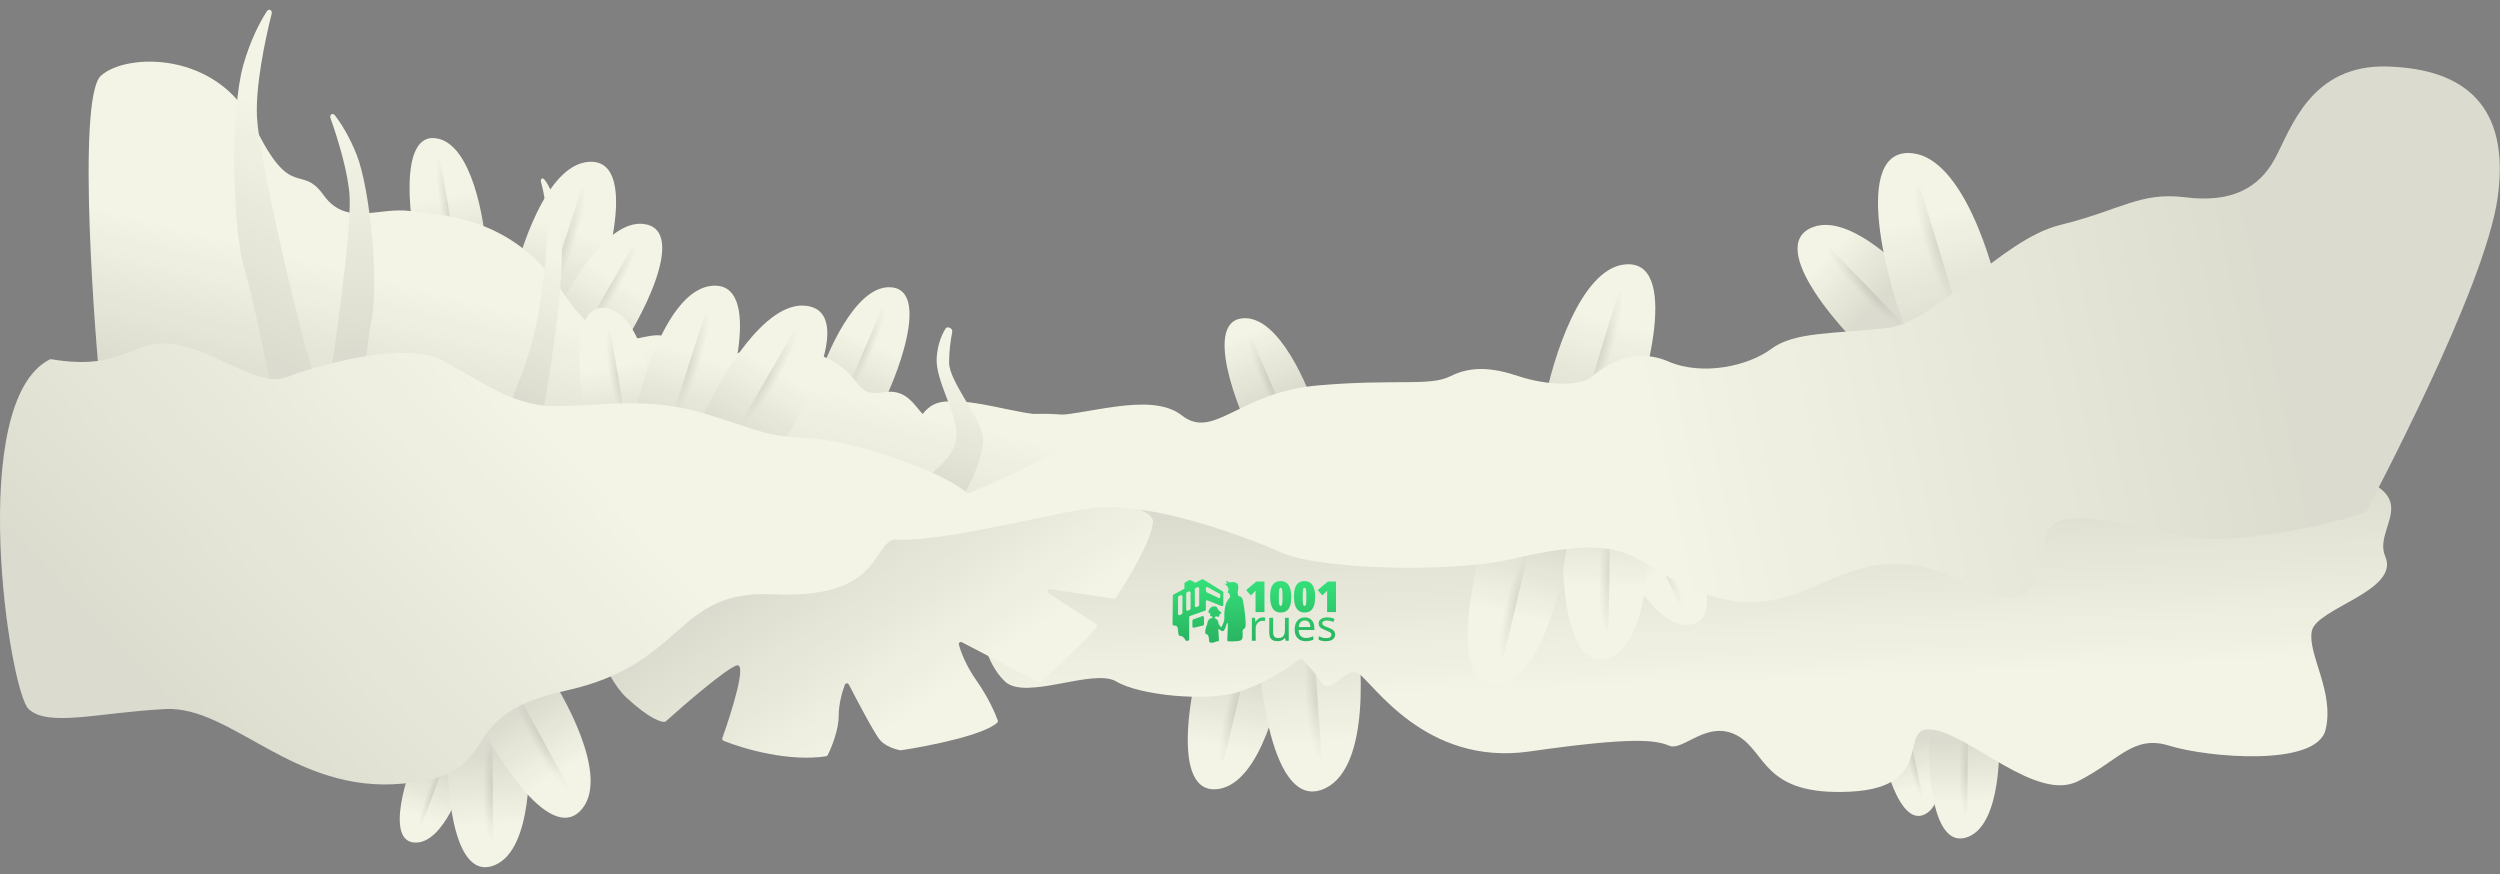 <svg width="2179" height="762" viewBox="0 0 2179 762" fill="none" xmlns="http://www.w3.org/2000/svg">
<rect x="0" y="0" width="2179" height="762" fill="#808080" stroke="none"/>
<path d="M1062.83 687.527C1098.47 681.338 1116.53 607.037 1121.25 569.763C1121.32 569.172 1121.13 568.61 1120.72 568.18C1102.37 549.027 1064.05 519.96 1052.56 552.099C1038.02 592.745 1017.91 695.327 1062.83 687.527Z" fill="#F4F4E6"/>
<path d="M1062.83 687.527C1098.47 681.338 1116.53 607.037 1121.25 569.763C1121.32 569.172 1121.13 568.61 1120.72 568.18C1102.37 549.027 1064.05 519.96 1052.56 552.099C1038.02 592.745 1017.91 695.327 1062.83 687.527Z" fill="url(#paint0_linear_16_17645)" fill-opacity="0.1"/>
<path d="M1068.11 657.477L1085.87 582.6C1090.08 564.867 1077.16 559.027 1072.02 580.702L1054.57 654.264C1047.58 683.689 1061.87 683.75 1068.11 657.477Z" fill="url(#paint1_radial_16_17645)" fill-opacity="0.1"/>
<path d="M363.376 734.379C386.456 733.105 403.474 687.501 409.347 663.993C409.492 663.414 409.369 662.826 409.008 662.352C398.651 648.758 376.625 627.768 366.958 647.27C354.652 672.097 334.156 735.993 363.376 734.379Z" fill="#F4F4E6"/>
<path d="M363.376 734.379C386.456 733.105 403.474 687.501 409.347 663.993C409.492 663.414 409.369 662.826 409.008 662.352C398.651 648.758 376.625 627.768 366.958 647.27C354.652 672.097 334.156 735.993 363.376 734.379Z" fill="url(#paint2_linear_16_17645)" fill-opacity="0.1"/>
<path d="M368.99 715.617L385.916 669.208C389.924 658.217 382.125 653.527 377.226 666.961L360.597 712.555C353.946 730.793 363.051 731.901 368.99 715.617Z" fill="url(#paint3_radial_16_17645)" fill-opacity="0.1"/>
<path d="M1679.88 708.445C1698.8 695.167 1689.14 647.457 1681.71 624.396C1681.52 623.829 1681.11 623.394 1680.55 623.183C1664.58 617.115 1634.78 610.936 1636.88 632.6C1639.56 660.18 1655.92 725.257 1679.88 708.445Z" fill="#F4F4E6"/>
<path d="M1679.88 708.445C1698.8 695.167 1689.14 647.457 1681.71 624.396C1681.52 623.829 1681.11 623.394 1680.55 623.183C1664.58 617.115 1634.78 610.936 1636.88 632.6C1639.56 660.18 1655.92 725.257 1679.88 708.445Z" fill="url(#paint4_linear_16_17645)" fill-opacity="0.1"/>
<path d="M1674.73 689.55L1664.57 641.206C1662.17 629.757 1653.07 629.897 1656.01 643.891L1665.98 691.386C1669.97 710.384 1678.29 706.512 1674.73 689.55Z" fill="url(#paint5_radial_16_17645)" fill-opacity="0.1"/>
<path d="M1715.89 729.206C1743.43 717.72 1744.43 654.745 1741.44 623.79C1741.38 623.197 1741.07 622.688 1740.57 622.36C1722.24 610.293 1686.22 594.03 1682.85 621.96C1678.57 657.37 1681.13 743.706 1715.89 729.206Z" fill="#F4F4E6"/>
<path d="M1715.89 729.206C1743.43 717.72 1744.43 654.745 1741.44 623.79C1741.38 623.197 1741.07 622.688 1740.57 622.36C1722.24 610.293 1686.22 594.03 1682.85 621.96C1678.57 657.37 1681.13 743.706 1715.89 729.206Z" fill="url(#paint6_linear_16_17645)" fill-opacity="0.1"/>
<path d="M1714.65 704.027L1715.27 640.444C1715.42 625.385 1703.94 623.042 1703.76 641.448L1703.15 703.914C1702.91 728.901 1714.43 726.337 1714.65 704.027Z" fill="url(#paint7_radial_16_17645)" fill-opacity="0.1"/>
<path d="M431.69 753.827C463.502 739.968 463.473 666.641 459.412 630.805C459.345 630.213 459.029 629.711 458.527 629.391C437.055 615.704 394.773 597.341 391.359 629.899C387.039 671.094 391.584 771.301 431.69 753.827Z" fill="#F4F4E6"/>
<path d="M431.69 753.827C463.502 739.968 463.473 666.641 459.412 630.805C459.345 630.213 459.029 629.711 458.527 629.391C437.055 615.704 394.773 597.341 391.359 629.899C387.039 671.094 391.584 771.301 431.69 753.827Z" fill="url(#paint8_linear_16_17645)" fill-opacity="0.1"/>
<path d="M429.787 724.613L429.344 650.77C429.238 633.281 415.868 630.77 415.997 652.146L416.433 724.692C416.607 753.711 429.943 750.523 429.787 724.613Z" fill="url(#paint9_radial_16_17645)" fill-opacity="0.1"/>
<path d="M507.792 704.42C530.105 675.947 493.73 608.689 472.262 577.856C471.922 577.366 471.406 577.075 470.812 577.032C444.354 575.11 396.435 579.2 409.436 610.76C425.877 650.673 479.671 740.304 507.792 704.42Z" fill="#F4F4E6"/>
<path d="M507.792 704.42C530.105 675.947 493.73 608.689 472.262 577.856C471.922 577.366 471.406 577.075 470.812 577.032C444.354 575.11 396.435 579.2 409.436 610.76C425.877 650.673 479.671 740.304 507.792 704.42Z" fill="url(#paint10_linear_16_17645)" fill-opacity="0.1"/>
<path d="M491.579 678.575L454.601 611.086C445.844 595.102 432.341 599.421 443.045 618.958L479.372 685.261C493.904 711.783 504.553 702.256 491.579 678.575Z" fill="url(#paint11_radial_16_17645)" fill-opacity="0.1"/>
<path d="M1155.93 686.637C1193.95 667.102 1188.1 576.834 1180.29 533.24C1180.19 532.653 1179.84 532.175 1179.32 531.886C1151.95 516.751 1098.37 497.337 1096.72 537.663C1094.64 588.572 1108.06 711.225 1155.93 686.637Z" fill="#F4F4E6"/>
<path d="M1155.93 686.637C1193.95 667.102 1188.1 576.834 1180.29 533.24C1180.19 532.653 1179.84 532.175 1179.32 531.886C1151.95 516.751 1098.37 497.337 1096.72 537.663C1094.64 588.572 1108.06 711.225 1155.93 686.637Z" fill="url(#paint12_linear_16_17645)" fill-opacity="0.1"/>
<path d="M1151.31 650.923L1144.98 560.311C1143.48 538.851 1126.87 536.815 1128.7 563.045L1134.92 652.066C1137.4 687.675 1153.52 682.717 1151.31 650.923Z" fill="url(#paint13_radial_16_17645)" fill-opacity="0.1"/>
<path d="M875.98 594C858.176 577.185 857.004 551.564 846.335 531.654C846.109 531.231 846.035 530.742 846.135 530.273L862.724 452.206C862.881 451.466 863.442 450.879 864.172 450.687L1079.68 394.079C1079.88 394.027 1080.08 394.005 1080.28 394.016C1181.39 399.355 1384.99 410 1392.98 410C1402.98 410 1858.98 383 1995.98 403C2132.98 423 2065.98 455 2078.98 485C2091.98 515 2018.98 530 2014.98 550C2010.98 570 2034.98 603 2026.98 636C2018.98 669 1922.98 660 1890.98 650C1858.98 640 1846.98 663 1810.98 681C1774.98 699 1717.98 641 1684.98 636C1651.98 631 1689.98 686 1612.98 690C1535.98 694 1539.98 655 1513.98 641C1487.98 627 1466.98 655 1454.98 650C1442.98 645 1423.98 642 1332.98 655C1241.98 668 1195.98 594 1183.98 587C1171.98 580 1159.98 608 1150.98 594C1144.67 584.178 1138.4 577.74 1135.16 574.956C1134.48 574.371 1133.5 574.374 1132.78 574.911C1123.33 581.96 1101.41 596.111 1079.98 603C1051.98 612 992.98 606 972.98 594C952.98 582 893.98 611 875.98 594Z" fill="#F4F4E6"/>
<path d="M875.98 594C858.176 577.185 857.004 551.564 846.335 531.654C846.109 531.231 846.035 530.742 846.135 530.273L862.724 452.206C862.881 451.466 863.442 450.879 864.172 450.687L1079.68 394.079C1079.88 394.027 1080.08 394.005 1080.28 394.016C1181.39 399.355 1384.99 410 1392.98 410C1402.98 410 1858.98 383 1995.98 403C2132.98 423 2065.98 455 2078.98 485C2091.98 515 2018.98 530 2014.98 550C2010.98 570 2034.98 603 2026.98 636C2018.98 669 1922.98 660 1890.98 650C1858.98 640 1846.98 663 1810.98 681C1774.98 699 1717.98 641 1684.98 636C1651.98 631 1689.98 686 1612.98 690C1535.98 694 1539.98 655 1513.98 641C1487.98 627 1466.98 655 1454.98 650C1442.98 645 1423.98 642 1332.98 655C1241.98 668 1195.98 594 1183.98 587C1171.98 580 1159.98 608 1150.98 594C1144.67 584.178 1138.4 577.74 1135.16 574.956C1134.48 574.371 1133.5 574.374 1132.78 574.911C1123.33 581.96 1101.41 596.111 1079.98 603C1051.98 612 992.98 606 972.98 594C952.98 582 893.98 611 875.98 594Z" fill="url(#paint14_linear_16_17645)" fill-opacity="0.1"/>
<path d="M545.98 608C525.678 589.259 507.534 533.423 500.479 505.965C500.2 504.879 500.88 503.796 501.974 503.547L869.661 420.073C869.872 420.025 870.082 420.01 870.298 420.033C916.067 424.729 1006.58 438.239 1004.98 455C1003.42 471.43 983.231 505.141 972.678 520.96C972.249 521.603 971.493 521.926 970.729 521.81L915.169 513.392C913.04 513.07 911.975 515.879 913.783 517.049L955.2 543.848C956.166 544.473 956.417 545.77 955.7 546.67C945.868 559.019 919.304 583.399 907 594.115C906.382 594.654 905.503 594.751 904.776 594.372L838.396 559.78C836.96 559.031 835.353 560.2 835.759 561.769C837.469 568.383 841.905 580.035 850.98 593C861.514 608.048 867.566 621.916 869.635 627.95C869.859 628.602 869.725 629.315 869.229 629.794C858.024 640.63 809.156 650.337 785.285 653.954C785.077 653.985 784.877 653.983 784.67 653.946C780.522 653.195 771.66 650.46 766.98 645C762.54 639.82 748.06 612.562 739.845 596.631C739.082 595.152 736.999 595.218 736.41 596.775C734.012 603.108 730.98 613.684 730.98 624C730.98 636.245 724.879 651.297 721.432 658.124C721.15 658.682 720.622 659.061 720.004 659.157C687.705 664.181 648.254 652.752 630.736 645.72C629.747 645.324 629.263 644.223 629.622 643.219C638.018 619.752 651.338 576.881 641.98 580C632.433 583.183 597.035 613.665 580.254 628.754C580.068 628.921 579.865 629.051 579.62 629.101C576.45 629.748 565.944 626.428 545.98 608Z" fill="#F4F4E6"/>
<path d="M545.98 608C525.678 589.259 507.534 533.423 500.479 505.965C500.2 504.879 500.88 503.796 501.974 503.547L869.661 420.073C869.872 420.025 870.082 420.01 870.298 420.033C916.067 424.729 1006.58 438.239 1004.98 455C1003.42 471.43 983.231 505.141 972.678 520.96C972.249 521.603 971.493 521.926 970.729 521.81L915.169 513.392C913.04 513.07 911.975 515.879 913.783 517.049L955.2 543.848C956.166 544.473 956.417 545.77 955.7 546.67C945.868 559.019 919.304 583.399 907 594.115C906.382 594.654 905.503 594.751 904.776 594.372L838.396 559.78C836.96 559.031 835.353 560.2 835.759 561.769C837.469 568.383 841.905 580.035 850.98 593C861.514 608.048 867.566 621.916 869.635 627.95C869.859 628.602 869.725 629.315 869.229 629.794C858.024 640.63 809.156 650.337 785.285 653.954C785.077 653.985 784.877 653.983 784.67 653.946C780.522 653.195 771.66 650.46 766.98 645C762.54 639.82 748.06 612.562 739.845 596.631C739.082 595.152 736.999 595.218 736.41 596.775C734.012 603.108 730.98 613.684 730.98 624C730.98 636.245 724.879 651.297 721.432 658.124C721.15 658.682 720.622 659.061 720.004 659.157C687.705 664.181 648.254 652.752 630.736 645.72C629.747 645.324 629.263 644.223 629.622 643.219C638.018 619.752 651.338 576.881 641.98 580C632.433 583.183 597.035 613.665 580.254 628.754C580.068 628.921 579.865 629.051 579.62 629.101C576.45 629.748 565.944 626.428 545.98 608Z" fill="url(#paint15_linear_16_17645)" fill-opacity="0.1"/>
<path d="M1415.9 230.514C1377.48 234.764 1353.32 312.867 1345.84 352.273C1345.73 352.859 1345.89 353.43 1346.27 353.885C1364.56 375.513 1403.54 409.103 1417.92 375.572C1436.09 333.198 1464.3 225.161 1415.9 230.514Z" fill="#F4F4E6"/>
<path d="M1415.9 230.514C1377.48 234.764 1353.32 312.867 1345.84 352.273C1345.73 352.859 1345.89 353.43 1346.27 353.885C1364.56 375.513 1403.54 409.103 1417.92 375.572C1436.09 333.198 1464.3 225.161 1415.9 230.514Z" fill="url(#paint16_linear_16_17645)" fill-opacity="0.1"/>
<path d="M1408.29 262.202L1384.42 340.858C1378.76 359.486 1392.15 366.564 1399.06 343.795L1422.52 266.521C1431.9 235.611 1416.67 234.603 1408.29 262.202Z" fill="url(#paint17_radial_16_17645)" fill-opacity="0.1"/>
<path d="M1085.25 277.328C1115.06 277.396 1140.06 335.115 1149.13 364.822C1149.31 365.392 1149.22 365.981 1148.88 366.474C1136.58 384.619 1109.56 413.395 1095.77 388.916C1078.29 357.88 1047.63 277.242 1085.25 277.328Z" fill="#F4F4E6"/>
<path d="M1085.25 277.328C1115.06 277.396 1140.06 335.115 1149.13 364.822C1149.31 365.392 1149.22 365.981 1148.88 366.474C1136.58 384.619 1109.56 413.395 1095.77 388.916C1078.29 357.88 1047.63 277.242 1085.25 277.328Z" fill="url(#paint18_linear_16_17645)" fill-opacity="0.1"/>
<path d="M1093.73 301.035L1118.62 359.465C1124.51 373.303 1114.82 379.853 1107.61 362.939L1083.17 305.536C1073.39 282.574 1085 280.533 1093.73 301.035Z" fill="url(#paint19_radial_16_17645)" fill-opacity="0.1"/>
<path d="M1580.21 197.938C1614.11 185.12 1667.54 240.021 1690.6 269.77C1690.96 270.241 1691.09 270.82 1690.95 271.401C1684.87 297.273 1666.63 341.87 1640.34 319.999C1607.1 292.339 1537.48 214.092 1580.21 197.938Z" fill="#F4F4E6"/>
<path d="M1580.21 197.938C1614.11 185.12 1667.54 240.021 1690.6 269.77C1690.96 270.241 1691.09 270.82 1690.95 271.401C1684.87 297.273 1666.63 341.87 1640.34 319.999C1607.1 292.339 1537.48 214.092 1580.21 197.938Z" fill="url(#paint20_linear_16_17645)" fill-opacity="0.1"/>
<path d="M1600.07 221.172L1653.54 276.716C1666.2 289.871 1658.03 301.49 1642.55 285.411L1590.02 230.843C1569.01 209.015 1581.31 201.682 1600.07 221.172Z" fill="url(#paint21_radial_16_17645)" fill-opacity="0.1"/>
<path d="M1666.92 133.575C1709.93 138.333 1736.96 225.831 1745.3 269.873C1745.41 270.458 1745.26 271.028 1744.87 271.483C1724.45 295.672 1680.77 333.374 1664.66 295.825C1644.33 248.429 1612.78 127.587 1666.92 133.575Z" fill="#F4F4E6"/>
<path d="M1666.92 133.575C1709.93 138.333 1736.96 225.831 1745.3 269.873C1745.41 270.458 1745.26 271.028 1744.87 271.483C1724.45 295.672 1680.77 333.374 1664.66 295.825C1644.33 248.429 1612.78 127.587 1666.92 133.575Z" fill="url(#paint22_linear_16_17645)" fill-opacity="0.1"/>
<path d="M1675.43 169.019L1702.13 256.997C1708.46 277.833 1693.48 285.75 1685.75 260.283L1659.52 173.85C1649.02 139.277 1666.06 138.15 1675.43 169.019Z" fill="url(#paint23_radial_16_17645)" fill-opacity="0.1"/>
<path d="M1471.27 544.513C1441.51 546.167 1413.22 489.988 1402.44 460.855C1402.24 460.296 1402.29 459.703 1402.6 459.191C1413.83 440.366 1439.14 410.077 1454.32 433.719C1473.57 463.693 1508.83 542.425 1471.27 544.513Z" fill="#F4F4E6"/>
<path d="M1471.27 544.513C1441.51 546.167 1413.22 489.988 1402.44 460.855C1402.24 460.296 1402.29 459.703 1402.6 459.191C1413.83 440.366 1439.14 410.077 1454.32 433.719C1473.57 463.693 1508.83 542.425 1471.27 544.513Z" fill="url(#paint24_linear_16_17645)" fill-opacity="0.1"/>
<path d="M1461.43 521.335L1433.22 464.441C1426.53 450.966 1435.83 443.867 1444 460.336L1471.72 516.231C1482.81 538.59 1471.33 541.299 1461.43 521.335Z" fill="url(#paint25_radial_16_17645)" fill-opacity="0.1"/>
<path d="M1403.32 572.923C1436.82 559.261 1438.58 482.817 1435.22 445.396C1435.17 444.802 1434.87 444.294 1434.37 443.962C1412.35 429.173 1368.71 408.965 1364.35 442.818C1358.84 485.631 1361.11 590.142 1403.32 572.923Z" fill="#F4F4E6"/>
<path d="M1403.32 572.923C1436.82 559.261 1438.58 482.817 1435.22 445.396C1435.17 444.802 1434.87 444.294 1434.37 443.962C1412.35 429.173 1368.71 408.965 1364.35 442.818C1358.84 485.631 1361.11 590.142 1403.32 572.923Z" fill="url(#paint26_linear_16_17645)" fill-opacity="0.1"/>
<path d="M1402.06 542.44L1403.41 465.496C1403.73 447.273 1389.86 444.329 1389.47 466.602L1388.14 542.194C1387.61 572.431 1401.58 569.438 1402.06 542.44Z" fill="url(#paint27_radial_16_17645)" fill-opacity="0.1"/>
<path d="M1306.83 596.29C1342.47 590.101 1360.53 515.799 1365.25 478.526C1365.32 477.934 1365.13 477.373 1364.72 476.943C1346.37 457.789 1308.05 428.723 1296.56 460.862C1282.02 501.508 1261.91 604.089 1306.83 596.29Z" fill="#F4F4E6"/>
<path d="M1306.83 596.29C1342.47 590.101 1360.53 515.799 1365.25 478.526C1365.32 477.934 1365.13 477.373 1364.72 476.943C1346.37 457.789 1308.05 428.723 1296.56 460.862C1282.02 501.508 1261.91 604.089 1306.83 596.29Z" fill="url(#paint28_linear_16_17645)" fill-opacity="0.1"/>
<path d="M1312.11 566.24L1329.87 491.363C1334.08 473.629 1321.16 467.79 1316.02 489.465L1298.57 563.026C1291.58 592.452 1305.87 592.513 1312.11 566.24Z" fill="url(#paint29_radial_16_17645)" fill-opacity="0.1"/>
<path d="M823.98 350C796.02 351.997 797.974 385.903 772.091 417.863C772.018 417.953 771.938 418.036 771.85 418.112C756.85 431.162 734.465 459.225 763.98 468C800.98 479 899.98 450 950.98 443C1001.98 436 1085.98 468 1117.98 482C1149.98 496 1263.98 500 1318.98 487C1436.4 459.246 1419.03 497.287 1493.98 520C1581.09 546.396 1611.43 455.474 1711.98 508C1778.98 543 1776.98 500 1782.98 468C1788.98 436 1855.98 459 1904.98 468C1953.98 477 2060.98 450 2062.98 445C2064.98 440 2165.98 252 2176.98 172C2187.98 92 2147.98 60 2080.98 58C2013.98 56 1996.98 112 1982.98 138C1968.98 164 1944.98 177 1904.98 172C1864.98 167 1848.98 183 1795.98 196C1742.98 209 1688.98 281 1643.98 286C1598.98 291 1563.98 289 1543.98 304C1523.98 319 1483.98 328 1453.98 315C1423.98 302 1397.98 319 1387.98 328C1377.98 337 1347.98 336 1323.98 328C1299.98 320 1281.98 319 1263.98 328C1245.98 337 1215.98 330 1147.98 336C1079.98 342 1057.98 384 1029.98 362C1001.98 340 941.98 364 911.98 362C881.98 360 851.98 348 823.98 350Z" fill="#F4F4E6"/>
<path d="M823.98 350C796.02 351.997 797.974 385.903 772.091 417.863C772.018 417.953 771.938 418.036 771.85 418.112C756.85 431.162 734.465 459.225 763.98 468C800.98 479 899.98 450 950.98 443C1001.98 436 1085.98 468 1117.98 482C1149.98 496 1263.98 500 1318.98 487C1436.4 459.246 1419.03 497.287 1493.98 520C1581.09 546.396 1611.43 455.474 1711.98 508C1778.98 543 1776.98 500 1782.98 468C1788.98 436 1855.98 459 1904.98 468C1953.98 477 2060.98 450 2062.98 445C2064.98 440 2165.98 252 2176.98 172C2187.98 92 2147.98 60 2080.98 58C2013.98 56 1996.98 112 1982.98 138C1968.98 164 1944.98 177 1904.98 172C1864.98 167 1848.98 183 1795.98 196C1742.98 209 1688.98 281 1643.98 286C1598.98 291 1563.98 289 1543.98 304C1523.98 319 1483.98 328 1453.98 315C1423.98 302 1397.98 319 1387.98 328C1377.98 337 1347.98 336 1323.98 328C1299.98 320 1281.98 319 1263.98 328C1245.98 337 1215.98 330 1147.98 336C1079.98 342 1057.98 384 1029.98 362C1001.98 340 941.98 364 911.98 362C881.98 360 851.98 348 823.98 350Z" fill="url(#paint30_linear_16_17645)" fill-opacity="0.1"/>
<path d="M382.189 120.938C411.167 127.892 422.155 189.828 424.115 220.828C424.153 221.422 423.929 221.974 423.49 222.377C407.325 237.187 374.391 258.94 366.631 231.936C356.792 197.699 345.605 112.16 382.189 120.938Z" fill="#F4F4E6"/>
<path d="M382.189 120.938C411.167 127.892 422.155 189.828 424.115 220.828C424.153 221.422 423.929 221.974 423.49 222.377C407.325 237.187 374.391 258.94 366.631 231.936C356.792 197.699 345.605 112.16 382.189 120.938Z" fill="url(#paint31_linear_16_17645)" fill-opacity="0.1"/>
<path d="M384.96 145.964L395.664 208.562C398.2 223.388 387.254 227.52 384.155 209.399L373.639 147.9C369.433 123.3 381.205 123.999 384.96 145.964Z" fill="url(#paint32_radial_16_17645)" fill-opacity="0.1"/>
<path d="M774.831 250.328C745.03 250.396 720.026 308.115 710.953 337.822C710.779 338.392 710.87 338.981 711.204 339.474C723.508 357.619 750.522 386.395 764.314 361.916C781.8 330.88 812.454 250.242 774.831 250.328Z" fill="#F4F4E6"/>
<path d="M774.831 250.328C745.03 250.396 720.026 308.115 710.953 337.822C710.779 338.392 710.87 338.981 711.204 339.474C723.508 357.619 750.522 386.395 764.314 361.916C781.8 330.88 812.454 250.242 774.831 250.328Z" fill="url(#paint33_linear_16_17645)" fill-opacity="0.1"/>
<path d="M766.351 274.035L741.469 332.465C735.576 346.303 745.27 352.853 752.473 335.939L776.918 278.536C786.696 255.574 775.082 253.533 766.351 274.035Z" fill="url(#paint34_radial_16_17645)" fill-opacity="0.1"/>
<path d="M512.317 141.138C476.31 144.615 452.687 217.338 445.163 254.148C445.044 254.732 445.188 255.306 445.567 255.767C462.42 276.253 498.427 308.133 512.317 276.955C529.883 237.525 557.696 136.757 512.317 141.138Z" fill="#F4F4E6"/>
<path d="M512.317 141.138C476.31 144.615 452.687 217.338 445.163 254.148C445.044 254.732 445.188 255.306 445.567 255.767C462.42 276.253 498.427 308.133 512.317 276.955C529.883 237.525 557.696 136.757 512.317 141.138Z" fill="url(#paint35_linear_16_17645)" fill-opacity="0.1"/>
<path d="M504.781 170.703L481.407 244.022C475.871 261.387 488.31 268.187 495.077 246.963L518.041 174.931C527.227 146.118 512.983 144.977 504.781 170.703Z" fill="url(#paint36_radial_16_17645)" fill-opacity="0.1"/>
<path d="M560.898 195.199C529.312 191.419 495.354 249.386 481.927 279.657C481.685 280.202 481.704 280.796 481.976 281.326C492.645 302.125 517.564 336.17 535.346 312.007C557.872 281.4 600.75 199.968 560.898 195.199Z" fill="#F4F4E6"/>
<path d="M560.898 195.199C529.312 191.419 495.354 249.386 481.927 279.657C481.685 280.202 481.704 280.796 481.976 281.326C492.645 302.125 517.564 336.17 535.346 312.007C557.872 281.4 600.75 199.968 560.898 195.199Z" fill="url(#paint37_linear_16_17645)" fill-opacity="0.1"/>
<path d="M548.855 219.208L514.958 277.868C506.929 291.761 516.349 299.95 526.161 282.969L559.463 225.339C572.784 202.287 560.748 198.625 548.855 219.208Z" fill="url(#paint38_radial_16_17645)" fill-opacity="0.1"/>
<path d="M87.981 66C66.187 85.813 83.647 305.826 87.865 341.051C87.944 341.715 88.312 342.165 88.91 342.464C136.055 366.02 242.144 417.747 296.98 440C365.98 468 698.98 448 740.98 456C782.98 464 961.98 384 945.98 368C929.98 352 838.98 367 818.98 368C798.98 369 799.178 336.607 768.98 342C740.98 347 753.98 320 703.98 306C653.98 292 653.98 309 623.98 313C593.98 317 600.98 299 578.98 293C556.98 287 533.98 320 489.98 254C445.98 188 385.98 188 357.98 184C329.98 180 301.98 198 281.98 170C261.98 142 253.98 176 221.98 110C189.98 44 109.981 46 87.981 66Z" fill="#F4F4E6"/>
<path d="M87.981 66C66.187 85.813 83.647 305.826 87.865 341.051C87.944 341.715 88.312 342.165 88.91 342.464C136.055 366.02 242.144 417.747 296.98 440C365.98 468 698.98 448 740.98 456C782.98 464 961.98 384 945.98 368C929.98 352 838.98 367 818.98 368C798.98 369 799.178 336.607 768.98 342C740.98 347 753.98 320 703.98 306C653.98 292 653.98 309 623.98 313C593.98 317 600.98 299 578.98 293C556.98 287 533.98 320 489.98 254C445.98 188 385.98 188 357.98 184C329.98 180 301.98 198 281.98 170C261.98 142 253.98 176 221.98 110C189.98 44 109.981 46 87.981 66Z" fill="url(#paint39_linear_16_17645)" fill-opacity="0.1"/>
<path d="M530.189 268.938C559.167 275.892 570.155 337.828 572.115 368.828C572.153 369.422 571.929 369.974 571.49 370.377C555.325 385.187 522.391 406.94 514.631 379.936C504.792 345.699 493.605 260.16 530.189 268.938Z" fill="#F4F4E6"/>
<path d="M530.189 268.938C559.167 275.892 570.155 337.828 572.115 368.828C572.153 369.422 571.929 369.974 571.49 370.377C555.325 385.187 522.391 406.94 514.631 379.936C504.792 345.699 493.605 260.16 530.189 268.938Z" fill="url(#paint40_linear_16_17645)" fill-opacity="0.1"/>
<path d="M532.96 293.964L543.664 356.562C546.2 371.388 535.254 375.52 532.155 357.399L521.639 295.9C517.433 271.3 529.205 271.999 532.96 293.964Z" fill="url(#paint41_radial_16_17645)" fill-opacity="0.1"/>
<path d="M620.317 249.138C584.31 252.615 560.687 325.338 553.163 362.148C553.044 362.732 553.188 363.306 553.567 363.767C570.42 384.253 606.427 416.133 620.317 384.955C637.883 345.525 665.696 244.757 620.317 249.138Z" fill="#F4F4E6"/>
<path d="M620.317 249.138C584.31 252.615 560.687 325.338 553.163 362.148C553.044 362.732 553.188 363.306 553.567 363.767C570.42 384.253 606.427 416.133 620.317 384.955C637.883 345.525 665.696 244.757 620.317 249.138Z" fill="url(#paint42_linear_16_17645)" fill-opacity="0.1"/>
<path d="M612.781 278.703L589.407 352.022C583.871 369.387 596.31 376.187 603.077 354.963L626.041 282.931C635.227 254.118 620.983 252.977 612.781 278.703Z" fill="url(#paint43_radial_16_17645)" fill-opacity="0.1"/>
<path d="M702.572 266.525C666.654 262.226 628.036 328.222 612.819 362.574C612.578 363.119 612.596 363.71 612.868 364.241C624.954 387.855 653.317 426.694 673.549 399.204C699.135 364.438 747.839 271.942 702.572 266.525Z" fill="#F4F4E6"/>
<path d="M702.572 266.525C666.654 262.226 628.036 328.222 612.819 362.574C612.578 363.119 612.596 363.71 612.868 364.241C624.954 387.855 653.317 426.694 673.549 399.204C699.135 364.438 747.839 271.942 702.572 266.525Z" fill="url(#paint44_linear_16_17645)" fill-opacity="0.1"/>
<path d="M688.893 293.796L650.39 360.427C641.271 376.207 651.97 385.509 663.116 366.221L700.942 300.76C716.073 274.576 702.402 270.417 688.893 293.796Z" fill="url(#paint45_radial_16_17645)" fill-opacity="0.1"/>
<path d="M212.98 234C221.538 263.566 233.944 325.796 239.524 355.56C239.79 356.981 241.028 358 242.473 358H278.937C280.95 358 282.394 356.064 281.812 354.137C278.017 341.577 271.005 318.229 265.98 301C258.98 277 225.98 141 223.98 102C222.632 75.713 230.654 36.222 236.803 11.877C237.572 8.832 234.31 7.178 232.604 9.816C226.195 19.727 217.985 35.709 211.98 57C200.98 96 201.98 196 212.98 234Z" fill="#F4F4E6"/>
<path d="M212.98 234C221.538 263.566 233.944 325.796 239.524 355.56C239.79 356.981 241.028 358 242.473 358H278.937C280.95 358 282.394 356.064 281.812 354.137C278.017 341.577 271.005 318.229 265.98 301C258.98 277 225.98 141 223.98 102C222.632 75.713 230.654 36.222 236.803 11.877C237.572 8.832 234.31 7.178 232.604 9.816C226.195 19.727 217.985 35.709 211.98 57C200.98 96 201.98 196 212.98 234Z" fill="url(#paint46_linear_16_17645)" fill-opacity="0.1"/>
<path d="M324.087 277.249C319.534 301.524 314.462 352.003 312.279 376.542C312.151 377.98 311.02 379.119 309.583 379.261L281.322 382.043C279.317 382.24 277.69 380.444 278.085 378.467C280.191 367.911 283.894 349.188 286.529 335.294C290.291 315.456 306.22 203.569 304.752 172.078C303.801 151.646 294.861 122.077 288.042 102.885C286.991 99.927 290.005 98.028 291.909 100.523C297.672 108.073 304.864 119.633 310.897 134.971C322.876 165.427 329.976 245.845 324.087 277.249Z" fill="#F4F4E6"/>
<path d="M324.087 277.249C319.534 301.524 314.462 352.003 312.279 376.542C312.151 377.98 311.02 379.119 309.583 379.261L281.322 382.043C279.317 382.24 277.69 380.444 278.085 378.467C280.191 367.911 283.894 349.188 286.529 335.294C290.291 315.456 306.22 203.569 304.752 172.078C303.801 151.646 294.861 122.077 288.042 102.885C286.991 99.927 290.005 98.028 291.909 100.523C297.672 108.073 304.864 119.633 310.897 134.971C322.876 165.427 329.976 245.845 324.087 277.249Z" fill="url(#paint47_linear_16_17645)" fill-opacity="0.1"/>
<path d="M833.511 381.5C831.748 401.742 808.346 413.346 794.739 428.183C794.244 428.722 793.953 429.431 794.092 430.15C795.812 438.997 816.885 450.36 827.222 446.061C838.003 441.578 858.667 398.537 856.87 381.5C855.074 364.463 827.222 332.5 827.222 316.041C827.222 306.545 828.419 297.46 829.948 289.291C830.564 286.004 825.654 283.777 823.959 286.661C820.355 292.794 817.204 300.622 816.441 311.558C814.98 332.5 835.308 360.876 833.511 381.5Z" fill="#F4F4E6"/>
<path d="M833.511 381.5C831.748 401.742 808.346 413.346 794.739 428.183C794.244 428.722 793.953 429.431 794.092 430.15C795.812 438.997 816.885 450.36 827.222 446.061C838.003 441.578 858.667 398.537 856.87 381.5C855.074 364.463 827.222 332.5 827.222 316.041C827.222 306.545 828.419 297.46 829.948 289.291C830.564 286.004 825.654 283.777 823.959 286.661C820.355 292.794 817.204 300.622 816.441 311.558C814.98 332.5 835.308 360.876 833.511 381.5Z" fill="url(#paint48_linear_16_17645)" fill-opacity="0.1"/>
<path d="M469.98 269C464.24 307.271 449.04 341.27 438.394 365.742C437.652 367.447 438.633 369.4 440.44 369.839L466.935 376.262C468.595 376.664 470.251 375.626 470.575 373.949C478.698 331.936 492.883 244.248 488.98 206C485.976 176.552 479.396 162.191 474.331 156.302C472.778 154.497 470.895 156.02 471.51 158.319C481.434 195.378 475.707 230.823 469.98 269Z" fill="#F4F4E6"/>
<path d="M469.98 269C464.24 307.271 449.04 341.27 438.394 365.742C437.652 367.447 438.633 369.4 440.44 369.839L466.935 376.262C468.595 376.664 470.251 375.626 470.575 373.949C478.698 331.936 492.883 244.248 488.98 206C485.976 176.552 479.396 162.191 474.331 156.302C472.778 154.497 470.895 156.02 471.51 158.319C481.434 195.378 475.707 230.823 469.98 269Z" fill="url(#paint49_linear_16_17645)" fill-opacity="0.1"/>
<path d="M150.98 300C115.103 295.017 108.028 323.803 44.632 313.111C44.219 313.042 43.778 313.097 43.404 313.286C-29.822 350.316 8.024 602.042 24.98 618C41.98 634 85.98 621 143.98 618C201.98 615 255.98 692 350.98 683C445.98 674 387.98 625 492.98 602C597.98 579 587.98 514 672.98 518C757.98 522 759.98 485 773.98 473C787.98 461 843.98 465 849.98 443C855.98 421 746.98 384 706.98 382C666.98 380 666.98 377 615.98 361C564.98 345 523.98 354 483.98 354C443.98 354 415.98 329 382.98 313C349.98 297 271.98 320 248.98 329C225.98 338 186.98 305 150.98 300Z" fill="#F4F4E6"/>
<path d="M150.98 300C115.103 295.017 108.028 323.803 44.632 313.111C44.219 313.042 43.778 313.097 43.404 313.286C-29.822 350.316 8.024 602.042 24.98 618C41.98 634 85.98 621 143.98 618C201.98 615 255.98 692 350.98 683C445.98 674 387.98 625 492.98 602C597.98 579 587.98 514 672.98 518C757.98 522 759.98 485 773.98 473C787.98 461 843.98 465 849.98 443C855.98 421 746.98 384 706.98 382C666.98 380 666.98 377 615.98 361C564.98 345 523.98 354 483.98 354C443.98 354 415.98 329 382.98 313C349.98 297 271.98 320 248.98 329C225.98 338 186.98 305 150.98 300Z" fill="url(#paint50_linear_16_17645)" fill-opacity="0.1"/>
<path fill-rule="evenodd" clip-rule="evenodd" d="M1022 544.06C1021.99 544.819 1022.75 545.326 1023.5 545.234C1026.44 544.877 1026.66 547.618 1026.87 550.187C1027.05 552.395 1027.23 554.477 1029.09 554.36C1030.65 554.263 1032.07 555.809 1033.27 557.918C1033.91 559.042 1036.47 558.601 1036.47 557.309V537.917C1036.47 537.453 1036.77 537.04 1037.2 536.886L1050.29 532.282C1050.73 532.128 1051.02 531.712 1051.02 531.246L1050.98 524.304C1050.98 523.527 1051.76 522.993 1052.48 523.285L1064.76 528.25C1065.48 528.54 1066.26 528.011 1066.26 527.236V516.435C1066.26 516.057 1066.07 515.706 1065.75 515.506L1048.76 504.956C1048.43 504.749 1048.01 504.736 1047.67 504.921L1041.99 507.971L1037.55 505.617C1037.22 505.443 1036.82 505.448 1036.5 505.631L1032.92 507.651C1032.58 507.845 1032.37 508.209 1032.37 508.603L1032.37 513.135L1022.83 518.255C1022.48 518.443 1022.26 518.805 1022.25 519.202C1022.11 529.258 1022.03 540.105 1022 544.06ZM1043.69 511.834C1044.42 511.525 1045.22 512.054 1045.22 512.839V527.404C1045.22 527.841 1044.96 528.236 1044.56 528.409L1042.92 529.111C1042.19 529.421 1041.39 528.891 1041.39 528.107V513.542C1041.39 513.104 1041.65 512.709 1042.05 512.537L1043.69 511.834ZM1051.01 514.624C1051.02 515.379 1051.46 516.063 1052.14 516.388L1062.1 521.141C1062.83 521.49 1063.67 520.95 1063.66 520.14L1063.64 518.528C1063.64 518.136 1063.42 517.777 1063.08 517.587L1052.62 511.769C1051.88 511.361 1050.98 511.897 1050.99 512.736L1051.01 514.624ZM1034.55 516.212C1034.15 516.384 1033.89 516.779 1033.89 517.217V531.235C1033.89 532.02 1034.69 532.549 1035.42 532.24L1037.05 531.537C1037.46 531.365 1037.72 530.97 1037.72 530.532V516.514C1037.72 515.729 1036.92 515.2 1036.19 515.509L1034.55 516.212ZM1029.09 518.788C1029.81 518.479 1030.61 519.008 1030.61 519.793V534.358C1030.61 534.796 1030.35 535.191 1029.95 535.363L1028.31 536.066C1027.59 536.375 1026.79 535.846 1026.79 535.061V520.496C1026.79 520.059 1027.05 519.663 1027.45 519.491L1029.09 518.788ZM1075.52 507.406C1075.33 507.403 1075.13 507.389 1074.93 507.376C1074.56 507.351 1074.19 507.326 1073.83 507.365C1073.69 507.381 1073.55 507.394 1073.4 507.408C1073.09 507.437 1072.77 507.466 1072.46 507.521C1072.43 507.527 1072.4 507.533 1072.37 507.539C1072.04 507.6 1071.63 507.678 1071.32 507.534C1071.2 507.479 1071.08 507.442 1070.96 507.405C1070.76 507.341 1070.55 507.279 1070.38 507.127C1070.17 506.939 1068.85 505.994 1068.73 506.543C1068.62 507.01 1068.77 507.299 1069.06 507.649C1069.24 507.86 1069.43 508.093 1069.52 508.331C1069.7 508.821 1069.6 508.973 1069.06 508.859C1068.96 508.836 1068.85 508.79 1068.75 508.744C1068.53 508.649 1068.32 508.556 1068.1 508.668C1067.67 508.895 1068.1 509.352 1068.35 509.614L1068.35 509.614L1068.35 509.614L1068.35 509.615C1068.39 509.661 1068.43 509.702 1068.46 509.733C1068.59 509.895 1068.75 510.035 1068.92 510.174C1069.13 510.353 1069.3 510.553 1069.47 510.755L1069.47 510.755L1069.47 510.755L1069.47 510.755L1069.47 510.755L1069.47 510.755C1069.56 510.868 1069.66 510.982 1069.76 511.092C1069.97 511.313 1070.19 511.549 1070.22 511.803C1070.25 512.019 1070.37 512.286 1070.5 512.539L1070.5 512.539L1070.5 512.539C1070.57 512.687 1070.63 512.83 1070.68 512.954C1070.77 513.229 1070.77 513.526 1070.77 513.819V513.829C1070.77 514.294 1070.62 514.711 1070.47 515.129C1070.38 515.38 1070.29 515.632 1070.23 515.894C1070.1 516.482 1070.29 516.988 1070.93 517.023C1071.11 517.033 1071.27 517.027 1071.43 517.007C1071.46 517.002 1071.5 517.028 1071.51 517.065C1071.56 517.294 1071.6 517.514 1071.65 517.726L1071.65 517.727C1071.78 518.414 1071.91 519.033 1072.23 519.698C1072.36 519.964 1072.43 520.286 1072.23 520.503C1072.13 520.613 1072 520.707 1071.88 520.801C1071.66 520.972 1071.52 521.175 1071.39 521.38C1071.3 521.528 1071.2 521.677 1071.07 521.817C1070.72 522.177 1070.45 522.633 1070.19 523.082C1070.02 523.355 1069.86 523.626 1069.69 523.872C1069.1 524.697 1068.76 525.637 1068.43 526.583C1068.37 526.765 1068.3 526.946 1068.24 527.126C1067.47 530.697 1067.15 532.537 1067.15 536.167C1067.15 536.54 1067.16 536.921 1067.17 537.304C1067.2 538.105 1067.22 538.916 1067.14 539.693C1067.05 540.605 1066.68 541.772 1066.39 542.689L1066.33 542.866C1066.05 543.759 1065.6 544.583 1065.16 545.404L1065.16 545.404C1065.11 545.489 1065.06 545.574 1065.02 545.658C1064.85 545.978 1064.6 546.435 1064.38 546.932C1063.9 546.285 1063.41 545.643 1062.87 545.04C1062.27 544.371 1061.99 543.304 1061.81 542.418C1061.6 541.386 1061.1 539.805 1059.3 539.073C1058.96 538.934 1058.72 538.607 1058.75 538.24L1058.76 538.118C1058.77 537.91 1058.9 537.73 1059.07 537.609C1059.53 537.274 1060.34 537.12 1060.86 537.341C1061.6 537.653 1062.49 537.721 1062.85 537.079C1063.09 536.661 1062.87 535.853 1062.74 535.376L1062.74 535.376L1062.74 535.376L1062.74 535.376C1062.67 535.118 1062.63 534.957 1062.7 535.003C1063.26 535.394 1064.47 535.178 1064.47 534.379C1064.47 533.795 1064.07 533.478 1063.66 533.158C1063.53 533.054 1063.4 532.95 1063.26 532.846L1063.26 532.845L1063.26 532.845L1063.26 532.845L1063.26 532.845L1063.26 532.845C1062.84 532.518 1062.42 532.187 1062.02 531.841C1061.89 531.733 1061.79 531.597 1061.73 531.444C1061.63 531.214 1061.53 530.982 1061.46 530.743C1061.29 530.184 1060.69 529.351 1060.28 528.937C1059.86 528.519 1059.22 528.523 1058.64 528.527C1057.87 528.532 1057.08 528.604 1056.34 528.859C1055.69 529.082 1055.3 529.537 1054.89 530.014C1054.33 530.669 1053.88 531.3 1053.53 532.099C1053.3 532.606 1053.32 533.017 1053.35 533.509C1053.36 533.573 1053.36 533.64 1053.36 533.708C1053.39 534.181 1053.83 534.364 1054.24 534.531C1054.33 534.568 1054.45 534.586 1054.56 534.604C1054.83 534.644 1055.09 534.683 1055 534.946C1054.86 535.357 1054.52 536.359 1054.83 536.734C1055.08 537.035 1055.37 537.093 1055.69 537.155C1055.83 537.184 1055.98 537.228 1056.12 537.272C1056.19 537.293 1056.26 537.314 1056.33 537.334C1056.42 537.359 1056.51 537.408 1056.58 537.471C1056.73 537.602 1056.82 537.79 1056.8 537.987L1056.79 538.064C1056.76 538.409 1056.48 538.681 1056.14 538.735C1053.72 539.116 1052.39 541.34 1052.26 543.788C1052.23 544.331 1051.93 544.974 1051.66 545.56C1051.55 545.798 1051.44 546.027 1051.36 546.236C1050.63 548.1 1050.48 549.804 1050.48 551.813C1050.49 552.053 1050.85 552.638 1052.26 553.059C1053.61 553.464 1053.84 557.156 1053.88 558.825C1053.89 559.313 1054.18 559.764 1054.65 559.899C1055.8 560.23 1057.72 560.501 1059.81 559.205C1059.91 559.146 1060.01 559.097 1060.11 559.073C1060.41 559.008 1060.73 558.989 1061.04 558.971C1061.78 558.927 1062.44 558.888 1062.39 558.219C1062.35 557.617 1062.31 556.733 1062.28 555.805V555.805V555.805L1062.28 555.805C1062.24 554.537 1062.19 553.188 1062.1 552.366L1062.1 552.365C1061.98 551.21 1061.86 550.001 1061.82 548.708C1061.81 548.353 1062.16 548.165 1062.44 548.376C1062.95 548.753 1063.65 549.27 1064.25 549.564C1064.32 549.633 1064.4 549.694 1064.5 549.746C1065.02 550.036 1065.5 550.084 1066.09 550.084C1066.4 550.084 1067 549.11 1067.13 548.903C1067.14 548.877 1067.16 548.853 1067.17 548.827C1067.32 548.611 1068.05 547.473 1068.37 546.175C1068.51 545.614 1068.71 545.07 1068.91 544.526C1069.03 544.19 1069.15 543.852 1069.26 543.511C1069.46 542.909 1070.31 543.048 1070.28 543.682V543.682V543.682V543.682V543.682C1070.21 545.193 1070.14 546.705 1070.14 548.223C1070.14 548.488 1070.12 548.819 1070.09 549.182V549.182V549.183V549.183V549.183C1070.02 550.144 1069.78 555.089 1069.71 557.84C1069.7 558.474 1070.22 558.986 1070.85 558.986C1083.22 558.98 1083.22 558.763 1083.06 551.382C1083.05 550.856 1083.04 550.293 1083.03 549.692C1083.02 548.948 1083.79 548.367 1084.43 547.985C1085.06 547.607 1085.67 546.736 1085.69 544.787C1085.77 534.495 1083.12 521.924 1082.79 521.524C1082.03 520.581 1081.4 520.004 1080.34 519.813C1079.88 519.728 1079.45 519.452 1079.29 519.006C1079.1 518.472 1078.91 517.869 1078.73 517.065C1078.7 516.69 1078.83 515.726 1078.98 514.647C1079.2 513.031 1079.45 511.159 1079.26 510.621L1079.25 510.609C1079.14 510.305 1079.07 509.985 1079.04 509.662C1079 509.266 1078.79 508.942 1078.42 508.659C1078.21 508.492 1077.98 508.38 1077.75 508.269C1077.54 508.169 1077.33 508.07 1077.15 507.934C1076.63 507.553 1076.16 507.416 1075.52 507.406ZM1094.34 533.48H1102.1V506.86H1095.02L1086.14 514.316L1090.21 518.902L1092.97 516.367C1093.19 516.168 1093.39 515.932 1093.56 515.658C1093.74 515.385 1094.02 515.062 1094.42 514.689C1094.39 515.311 1094.37 516.019 1094.34 516.814V518.977V520.319V533.48ZM1124.98 525.949C1125.3 524.258 1125.46 522.345 1125.46 520.207C1125.46 517.324 1125.14 514.863 1124.49 512.825C1123.85 510.762 1122.84 509.196 1121.47 508.127C1120.13 507.034 1118.39 506.487 1116.25 506.487C1113.99 506.487 1112.18 507.034 1110.81 508.127C1109.47 509.221 1108.5 510.787 1107.9 512.825C1107.33 514.863 1107.04 517.324 1107.04 520.207C1107.04 523.041 1107.37 525.476 1108.01 527.514C1108.66 529.553 1109.65 531.118 1111 532.212C1112.36 533.306 1114.12 533.853 1116.25 533.853C1117.97 533.853 1119.41 533.542 1120.58 532.92C1121.75 532.299 1122.69 531.404 1123.41 530.236C1124.13 529.043 1124.65 527.614 1124.98 525.949ZM1114.72 524.569C1114.65 523.401 1114.61 521.947 1114.61 520.207C1114.61 518.442 1114.65 516.976 1114.72 515.808C1114.8 514.615 1114.95 513.72 1115.17 513.123C1115.42 512.527 1115.78 512.228 1116.25 512.228C1116.73 512.228 1117.07 512.527 1117.3 513.123C1117.52 513.72 1117.67 514.615 1117.74 515.808C1117.84 516.976 1117.89 518.442 1117.89 520.207C1117.89 521.947 1117.84 523.413 1117.74 524.606C1117.67 525.775 1117.52 526.657 1117.3 527.253C1117.07 527.825 1116.73 528.111 1116.25 528.111C1115.78 528.111 1115.42 527.813 1115.17 527.216C1114.95 526.62 1114.8 525.737 1114.72 524.569ZM1145.77 525.949C1146.09 524.258 1146.25 522.345 1146.25 520.207C1146.25 517.324 1145.93 514.863 1145.28 512.825C1144.64 510.762 1143.63 509.196 1142.26 508.127C1140.92 507.034 1139.18 506.487 1137.04 506.487C1134.78 506.487 1132.97 507.034 1131.6 508.127C1130.26 509.221 1129.29 510.787 1128.69 512.825C1128.12 514.863 1127.83 517.324 1127.83 520.207C1127.83 523.041 1128.16 525.476 1128.8 527.514C1129.45 529.553 1130.44 531.118 1131.79 532.212C1133.15 533.306 1134.9 533.853 1137.04 533.853C1138.76 533.853 1140.2 533.542 1141.37 532.92C1142.54 532.299 1143.48 531.404 1144.2 530.236C1144.92 529.043 1145.44 527.614 1145.77 525.949ZM1135.51 524.569C1135.44 523.401 1135.4 521.947 1135.4 520.207C1135.4 518.442 1135.44 516.976 1135.51 515.808C1135.59 514.615 1135.74 513.72 1135.96 513.123C1136.21 512.527 1136.57 512.228 1137.04 512.228C1137.51 512.228 1137.86 512.527 1138.09 513.123C1138.31 513.72 1138.46 514.615 1138.53 515.808C1138.63 516.976 1138.68 518.442 1138.68 520.207C1138.68 521.947 1138.63 523.413 1138.53 524.606C1138.46 525.775 1138.31 526.657 1138.09 527.253C1137.86 527.825 1137.51 528.111 1137.04 528.111C1136.57 528.111 1136.21 527.813 1135.96 527.216C1135.74 526.62 1135.59 525.737 1135.51 524.569ZM1156.71 533.48H1164.47V506.86H1157.38L1148.51 514.316L1152.58 518.902L1155.33 516.367C1155.56 516.168 1155.76 515.932 1155.93 515.658C1156.1 515.385 1156.39 515.062 1156.79 514.689C1156.76 515.311 1156.74 516.019 1156.71 516.814V518.977V520.319V533.48ZM1101.66 538.198C1101.23 538.148 1100.84 538.123 1100.46 538.123C1099.54 538.123 1098.7 538.31 1097.93 538.683C1097.16 539.03 1096.47 539.515 1095.88 540.137C1095.28 540.733 1094.77 541.404 1094.35 542.15H1094.2L1093.83 538.496H1091.14V558.48H1094.42V547.817C1094.42 546.798 1094.57 545.878 1094.87 545.058C1095.19 544.238 1095.63 543.542 1096.18 542.97C1096.72 542.374 1097.34 541.914 1098.04 541.591C1098.74 541.267 1099.47 541.106 1100.24 541.106C1100.59 541.106 1100.95 541.131 1101.32 541.18C1101.72 541.23 1102.08 541.292 1102.4 541.367L1102.81 538.347C1102.49 538.272 1102.1 538.223 1101.66 538.198ZM1123.25 558.48V538.496H1119.97V548.898C1119.97 550.439 1119.78 551.756 1119.41 552.85C1119.06 553.919 1118.45 554.739 1117.58 555.311C1116.73 555.857 1115.57 556.131 1114.08 556.131C1112.56 556.131 1111.44 555.733 1110.72 554.938C1110 554.142 1109.64 552.949 1109.64 551.359V538.496H1106.32V551.582C1106.32 553.273 1106.59 554.652 1107.14 555.721C1107.69 556.79 1108.5 557.585 1109.56 558.107C1110.66 558.604 1112 558.853 1113.59 558.853C1114.46 558.853 1115.29 558.741 1116.09 558.517C1116.88 558.318 1117.62 557.995 1118.29 557.548C1118.96 557.1 1119.51 556.529 1119.93 555.833H1120.08L1120.56 558.48H1123.25ZM1141.71 539.242C1140.49 538.496 1139.02 538.123 1137.31 538.123C1135.54 538.123 1133.99 538.546 1132.65 539.391C1131.33 540.236 1130.3 541.441 1129.55 543.007C1128.83 544.573 1128.47 546.45 1128.47 548.637C1128.47 550.849 1128.87 552.726 1129.67 554.267C1130.49 555.783 1131.62 556.926 1133.06 557.697C1134.52 558.467 1136.2 558.853 1138.09 558.853C1139.46 558.853 1140.64 558.741 1141.63 558.517C1142.63 558.318 1143.63 557.995 1144.65 557.548V554.677C1143.61 555.124 1142.59 555.472 1141.6 555.721C1140.63 555.944 1139.51 556.056 1138.24 556.056C1136.25 556.056 1134.7 555.472 1133.58 554.304C1132.49 553.111 1131.92 551.384 1131.87 549.122H1145.55V547.146C1145.55 545.331 1145.21 543.753 1144.54 542.411C1143.9 541.044 1142.95 539.987 1141.71 539.242ZM1133.54 542.336C1134.46 541.317 1135.71 540.808 1137.27 540.808C1138.39 540.808 1139.3 541.056 1139.99 541.553C1140.71 542.026 1141.25 542.684 1141.6 543.529C1141.94 544.374 1142.12 545.369 1142.12 546.512H1131.94C1132.11 544.722 1132.65 543.33 1133.54 542.336ZM1162.68 556.205C1163.32 555.336 1163.65 554.254 1163.65 552.962C1163.65 551.893 1163.41 551.011 1162.94 550.315C1162.47 549.594 1161.78 548.985 1160.89 548.488C1159.99 547.991 1158.91 547.506 1157.64 547.034C1156.38 546.537 1155.36 546.114 1154.59 545.766C1153.84 545.393 1153.31 545.021 1152.98 544.648C1152.66 544.25 1152.5 543.778 1152.5 543.231C1152.5 542.485 1152.85 541.901 1153.54 541.479C1154.26 541.031 1155.3 540.808 1156.64 540.808C1157.28 540.808 1157.92 540.87 1158.54 540.994C1159.16 541.093 1159.77 541.243 1160.37 541.441C1160.99 541.615 1161.57 541.827 1162.12 542.075L1163.24 539.465C1162.32 539.043 1161.32 538.72 1160.25 538.496C1159.21 538.248 1158.08 538.123 1156.86 538.123C1154.62 538.123 1152.81 538.583 1151.42 539.503C1150.05 540.422 1149.37 541.727 1149.37 543.417C1149.37 544.511 1149.62 545.406 1150.11 546.102C1150.61 546.798 1151.32 547.394 1152.24 547.891C1153.16 548.388 1154.26 548.886 1155.56 549.383C1156.87 549.88 1157.88 550.327 1158.58 550.725C1159.3 551.123 1159.79 551.52 1160.07 551.918C1160.34 552.316 1160.48 552.763 1160.48 553.26C1160.48 554.155 1160.11 554.876 1159.36 555.423C1158.61 555.944 1157.41 556.205 1155.74 556.205C1154.58 556.205 1153.42 556.044 1152.28 555.721C1151.16 555.373 1150.2 555 1149.41 554.602V557.585C1150.18 557.983 1151.06 558.293 1152.05 558.517C1153.07 558.741 1154.28 558.853 1155.67 558.853C1157.31 558.853 1158.73 558.629 1159.92 558.181C1161.11 557.734 1162.03 557.075 1162.68 556.205ZM1047.94 537.026C1048.65 536.767 1049.41 537.295 1049.41 538.053V544.105C1049.41 544.609 1049.06 545.048 1048.57 545.167L1040.67 547.094C1039.98 547.262 1039.31 546.741 1039.31 546.032L1039.31 540.931C1039.31 540.472 1039.6 540.061 1040.03 539.904L1047.94 537.026Z" fill="#34E079"/>
<path fill-rule="evenodd" clip-rule="evenodd" d="M1022 544.06C1021.99 544.819 1022.75 545.326 1023.5 545.234C1026.44 544.877 1026.66 547.618 1026.87 550.187C1027.05 552.395 1027.23 554.477 1029.09 554.36C1030.65 554.263 1032.07 555.809 1033.27 557.918C1033.91 559.042 1036.47 558.601 1036.47 557.309V537.917C1036.47 537.453 1036.77 537.04 1037.2 536.886L1050.29 532.282C1050.73 532.128 1051.02 531.712 1051.02 531.246L1050.98 524.304C1050.98 523.527 1051.76 522.993 1052.48 523.285L1064.76 528.25C1065.48 528.54 1066.26 528.011 1066.26 527.236V516.435C1066.26 516.057 1066.07 515.706 1065.75 515.506L1048.76 504.956C1048.43 504.749 1048.01 504.736 1047.67 504.921L1041.99 507.971L1037.55 505.617C1037.22 505.443 1036.82 505.448 1036.5 505.631L1032.92 507.651C1032.58 507.845 1032.37 508.209 1032.37 508.603L1032.37 513.135L1022.83 518.255C1022.48 518.443 1022.26 518.805 1022.25 519.202C1022.11 529.258 1022.03 540.105 1022 544.06ZM1043.69 511.834C1044.42 511.525 1045.22 512.054 1045.22 512.839V527.404C1045.22 527.841 1044.96 528.236 1044.56 528.409L1042.92 529.111C1042.19 529.421 1041.39 528.891 1041.39 528.107V513.542C1041.39 513.104 1041.65 512.709 1042.05 512.537L1043.69 511.834ZM1051.01 514.624C1051.02 515.379 1051.46 516.063 1052.14 516.388L1062.1 521.141C1062.83 521.49 1063.67 520.95 1063.66 520.14L1063.64 518.528C1063.64 518.136 1063.42 517.777 1063.08 517.587L1052.62 511.769C1051.88 511.361 1050.98 511.897 1050.99 512.736L1051.01 514.624ZM1034.55 516.212C1034.15 516.384 1033.89 516.779 1033.89 517.217V531.235C1033.89 532.02 1034.69 532.549 1035.42 532.24L1037.05 531.537C1037.46 531.365 1037.72 530.97 1037.72 530.532V516.514C1037.72 515.729 1036.92 515.2 1036.19 515.509L1034.55 516.212ZM1029.09 518.788C1029.81 518.479 1030.61 519.008 1030.61 519.793V534.358C1030.61 534.796 1030.35 535.191 1029.95 535.363L1028.31 536.066C1027.59 536.375 1026.79 535.846 1026.79 535.061V520.496C1026.79 520.059 1027.05 519.663 1027.45 519.491L1029.09 518.788ZM1075.52 507.406C1075.33 507.403 1075.13 507.389 1074.93 507.376C1074.56 507.351 1074.19 507.326 1073.83 507.365C1073.69 507.381 1073.55 507.394 1073.4 507.408C1073.09 507.437 1072.77 507.466 1072.46 507.521C1072.43 507.527 1072.4 507.533 1072.37 507.539C1072.04 507.6 1071.63 507.678 1071.32 507.534C1071.2 507.479 1071.08 507.442 1070.96 507.405C1070.76 507.341 1070.55 507.279 1070.38 507.127C1070.17 506.939 1068.85 505.994 1068.73 506.543C1068.62 507.01 1068.77 507.299 1069.06 507.649C1069.24 507.86 1069.43 508.093 1069.52 508.331C1069.7 508.821 1069.6 508.973 1069.06 508.859C1068.96 508.836 1068.85 508.79 1068.75 508.744C1068.53 508.649 1068.32 508.556 1068.1 508.668C1067.67 508.895 1068.1 509.352 1068.35 509.614L1068.35 509.614L1068.35 509.614L1068.35 509.615C1068.39 509.661 1068.43 509.702 1068.46 509.733C1068.59 509.895 1068.75 510.035 1068.92 510.174C1069.13 510.353 1069.3 510.553 1069.47 510.755L1069.47 510.755L1069.47 510.755L1069.47 510.755L1069.47 510.755L1069.47 510.755C1069.56 510.868 1069.66 510.982 1069.76 511.092C1069.97 511.313 1070.19 511.549 1070.22 511.803C1070.25 512.019 1070.37 512.286 1070.5 512.539L1070.5 512.539L1070.5 512.539C1070.57 512.687 1070.63 512.83 1070.68 512.954C1070.77 513.229 1070.77 513.526 1070.77 513.819V513.829C1070.77 514.294 1070.62 514.711 1070.47 515.129C1070.38 515.38 1070.29 515.632 1070.23 515.894C1070.1 516.482 1070.29 516.988 1070.93 517.023C1071.11 517.033 1071.27 517.027 1071.43 517.007C1071.46 517.002 1071.5 517.028 1071.51 517.065C1071.56 517.294 1071.6 517.514 1071.65 517.726L1071.65 517.727C1071.78 518.414 1071.91 519.033 1072.23 519.698C1072.36 519.964 1072.43 520.286 1072.23 520.503C1072.13 520.613 1072 520.707 1071.88 520.801C1071.66 520.972 1071.52 521.175 1071.39 521.38C1071.3 521.528 1071.2 521.677 1071.07 521.817C1070.72 522.177 1070.45 522.633 1070.19 523.082C1070.02 523.355 1069.86 523.626 1069.69 523.872C1069.1 524.697 1068.76 525.637 1068.43 526.583C1068.37 526.765 1068.3 526.946 1068.24 527.126C1067.47 530.697 1067.15 532.537 1067.15 536.167C1067.15 536.54 1067.16 536.921 1067.17 537.304C1067.2 538.105 1067.22 538.916 1067.14 539.693C1067.05 540.605 1066.68 541.772 1066.39 542.689L1066.33 542.866C1066.05 543.759 1065.6 544.583 1065.16 545.404L1065.16 545.404C1065.11 545.489 1065.06 545.574 1065.02 545.658C1064.85 545.978 1064.6 546.435 1064.38 546.932C1063.9 546.285 1063.41 545.643 1062.87 545.04C1062.27 544.371 1061.99 543.304 1061.81 542.418C1061.6 541.386 1061.1 539.805 1059.3 539.073C1058.96 538.934 1058.72 538.607 1058.75 538.24L1058.76 538.118C1058.77 537.91 1058.9 537.73 1059.07 537.609C1059.53 537.274 1060.34 537.12 1060.86 537.341C1061.6 537.653 1062.49 537.721 1062.85 537.079C1063.09 536.661 1062.87 535.853 1062.74 535.376L1062.74 535.376L1062.74 535.376L1062.74 535.376C1062.67 535.118 1062.63 534.957 1062.7 535.003C1063.26 535.394 1064.47 535.178 1064.47 534.379C1064.47 533.795 1064.07 533.478 1063.66 533.158C1063.53 533.054 1063.4 532.95 1063.26 532.846L1063.26 532.845L1063.26 532.845L1063.26 532.845L1063.26 532.845L1063.26 532.845C1062.84 532.518 1062.42 532.187 1062.02 531.841C1061.89 531.733 1061.79 531.597 1061.73 531.444C1061.63 531.214 1061.53 530.982 1061.46 530.743C1061.29 530.184 1060.69 529.351 1060.28 528.937C1059.86 528.519 1059.22 528.523 1058.64 528.527C1057.87 528.532 1057.08 528.604 1056.34 528.859C1055.69 529.082 1055.3 529.537 1054.89 530.014C1054.33 530.669 1053.88 531.3 1053.53 532.099C1053.3 532.606 1053.32 533.017 1053.35 533.509C1053.36 533.573 1053.36 533.64 1053.36 533.708C1053.39 534.181 1053.83 534.364 1054.24 534.531C1054.33 534.568 1054.45 534.586 1054.56 534.604C1054.83 534.644 1055.09 534.683 1055 534.946C1054.86 535.357 1054.52 536.359 1054.83 536.734C1055.08 537.035 1055.37 537.093 1055.69 537.155C1055.83 537.184 1055.98 537.228 1056.12 537.272C1056.19 537.293 1056.26 537.314 1056.33 537.334C1056.42 537.359 1056.51 537.408 1056.58 537.471C1056.73 537.602 1056.82 537.79 1056.8 537.987L1056.79 538.064C1056.76 538.409 1056.48 538.681 1056.14 538.735C1053.72 539.116 1052.39 541.34 1052.26 543.788C1052.23 544.331 1051.93 544.974 1051.66 545.56C1051.55 545.798 1051.44 546.027 1051.36 546.236C1050.63 548.1 1050.48 549.804 1050.48 551.813C1050.49 552.053 1050.85 552.638 1052.26 553.059C1053.61 553.464 1053.84 557.156 1053.88 558.825C1053.89 559.313 1054.18 559.764 1054.65 559.899C1055.8 560.23 1057.72 560.501 1059.81 559.205C1059.91 559.146 1060.01 559.097 1060.11 559.073C1060.41 559.008 1060.73 558.989 1061.04 558.971C1061.78 558.927 1062.44 558.888 1062.39 558.219C1062.35 557.617 1062.31 556.733 1062.28 555.805V555.805V555.805L1062.28 555.805C1062.24 554.537 1062.19 553.188 1062.1 552.366L1062.1 552.365C1061.98 551.21 1061.86 550.001 1061.82 548.708C1061.81 548.353 1062.16 548.165 1062.44 548.376C1062.95 548.753 1063.65 549.27 1064.25 549.564C1064.32 549.633 1064.4 549.694 1064.5 549.746C1065.02 550.036 1065.5 550.084 1066.09 550.084C1066.4 550.084 1067 549.11 1067.13 548.903C1067.14 548.877 1067.16 548.853 1067.17 548.827C1067.32 548.611 1068.05 547.473 1068.37 546.175C1068.51 545.614 1068.71 545.07 1068.91 544.526C1069.03 544.19 1069.15 543.852 1069.26 543.511C1069.46 542.909 1070.31 543.048 1070.28 543.682V543.682V543.682V543.682V543.682C1070.21 545.193 1070.14 546.705 1070.14 548.223C1070.14 548.488 1070.12 548.819 1070.09 549.182V549.182V549.183V549.183V549.183C1070.02 550.144 1069.78 555.089 1069.71 557.84C1069.7 558.474 1070.22 558.986 1070.85 558.986C1083.22 558.98 1083.22 558.763 1083.06 551.382C1083.05 550.856 1083.04 550.293 1083.03 549.692C1083.02 548.948 1083.79 548.367 1084.43 547.985C1085.06 547.607 1085.67 546.736 1085.69 544.787C1085.77 534.495 1083.12 521.924 1082.79 521.524C1082.03 520.581 1081.4 520.004 1080.34 519.813C1079.88 519.728 1079.45 519.452 1079.29 519.006C1079.1 518.472 1078.91 517.869 1078.73 517.065C1078.7 516.69 1078.83 515.726 1078.98 514.647C1079.2 513.031 1079.45 511.159 1079.26 510.621L1079.25 510.609C1079.14 510.305 1079.07 509.985 1079.04 509.662C1079 509.266 1078.79 508.942 1078.42 508.659C1078.21 508.492 1077.98 508.38 1077.75 508.269C1077.54 508.169 1077.33 508.07 1077.15 507.934C1076.63 507.553 1076.16 507.416 1075.52 507.406ZM1094.34 533.48H1102.1V506.86H1095.02L1086.14 514.316L1090.21 518.902L1092.97 516.367C1093.19 516.168 1093.39 515.932 1093.56 515.658C1093.74 515.385 1094.02 515.062 1094.42 514.689C1094.39 515.311 1094.37 516.019 1094.34 516.814V518.977V520.319V533.48ZM1124.98 525.949C1125.3 524.258 1125.46 522.345 1125.46 520.207C1125.46 517.324 1125.14 514.863 1124.49 512.825C1123.85 510.762 1122.84 509.196 1121.47 508.127C1120.13 507.034 1118.39 506.487 1116.25 506.487C1113.99 506.487 1112.18 507.034 1110.81 508.127C1109.47 509.221 1108.5 510.787 1107.9 512.825C1107.33 514.863 1107.04 517.324 1107.04 520.207C1107.04 523.041 1107.37 525.476 1108.01 527.514C1108.66 529.553 1109.65 531.118 1111 532.212C1112.36 533.306 1114.12 533.853 1116.25 533.853C1117.97 533.853 1119.41 533.542 1120.58 532.92C1121.75 532.299 1122.69 531.404 1123.41 530.236C1124.13 529.043 1124.65 527.614 1124.98 525.949ZM1114.72 524.569C1114.65 523.401 1114.61 521.947 1114.61 520.207C1114.61 518.442 1114.65 516.976 1114.72 515.808C1114.8 514.615 1114.95 513.72 1115.17 513.123C1115.42 512.527 1115.78 512.228 1116.25 512.228C1116.73 512.228 1117.07 512.527 1117.3 513.123C1117.52 513.72 1117.67 514.615 1117.74 515.808C1117.84 516.976 1117.89 518.442 1117.89 520.207C1117.89 521.947 1117.84 523.413 1117.74 524.606C1117.67 525.775 1117.52 526.657 1117.3 527.253C1117.07 527.825 1116.73 528.111 1116.25 528.111C1115.78 528.111 1115.42 527.813 1115.17 527.216C1114.95 526.62 1114.8 525.737 1114.72 524.569ZM1145.77 525.949C1146.09 524.258 1146.25 522.345 1146.25 520.207C1146.25 517.324 1145.93 514.863 1145.28 512.825C1144.64 510.762 1143.63 509.196 1142.26 508.127C1140.92 507.034 1139.18 506.487 1137.04 506.487C1134.78 506.487 1132.97 507.034 1131.6 508.127C1130.26 509.221 1129.29 510.787 1128.69 512.825C1128.12 514.863 1127.83 517.324 1127.83 520.207C1127.83 523.041 1128.16 525.476 1128.8 527.514C1129.45 529.553 1130.44 531.118 1131.79 532.212C1133.15 533.306 1134.9 533.853 1137.04 533.853C1138.76 533.853 1140.2 533.542 1141.37 532.92C1142.54 532.299 1143.48 531.404 1144.2 530.236C1144.92 529.043 1145.44 527.614 1145.77 525.949ZM1135.51 524.569C1135.44 523.401 1135.4 521.947 1135.4 520.207C1135.4 518.442 1135.44 516.976 1135.51 515.808C1135.59 514.615 1135.74 513.72 1135.96 513.123C1136.21 512.527 1136.57 512.228 1137.04 512.228C1137.51 512.228 1137.86 512.527 1138.09 513.123C1138.31 513.72 1138.46 514.615 1138.53 515.808C1138.63 516.976 1138.68 518.442 1138.68 520.207C1138.68 521.947 1138.63 523.413 1138.53 524.606C1138.46 525.775 1138.31 526.657 1138.09 527.253C1137.86 527.825 1137.51 528.111 1137.04 528.111C1136.57 528.111 1136.21 527.813 1135.96 527.216C1135.74 526.62 1135.59 525.737 1135.51 524.569ZM1156.71 533.48H1164.47V506.86H1157.38L1148.51 514.316L1152.58 518.902L1155.33 516.367C1155.56 516.168 1155.76 515.932 1155.93 515.658C1156.1 515.385 1156.39 515.062 1156.79 514.689C1156.76 515.311 1156.74 516.019 1156.71 516.814V518.977V520.319V533.48ZM1101.66 538.198C1101.23 538.148 1100.84 538.123 1100.46 538.123C1099.54 538.123 1098.7 538.31 1097.93 538.683C1097.16 539.03 1096.47 539.515 1095.88 540.137C1095.28 540.733 1094.77 541.404 1094.35 542.15H1094.2L1093.83 538.496H1091.14V558.48H1094.42V547.817C1094.42 546.798 1094.57 545.878 1094.87 545.058C1095.19 544.238 1095.63 543.542 1096.18 542.97C1096.72 542.374 1097.34 541.914 1098.04 541.591C1098.74 541.267 1099.47 541.106 1100.24 541.106C1100.59 541.106 1100.95 541.131 1101.32 541.18C1101.72 541.23 1102.08 541.292 1102.4 541.367L1102.81 538.347C1102.49 538.272 1102.1 538.223 1101.66 538.198ZM1123.25 558.48V538.496H1119.97V548.898C1119.97 550.439 1119.78 551.756 1119.41 552.85C1119.06 553.919 1118.45 554.739 1117.58 555.311C1116.73 555.857 1115.57 556.131 1114.08 556.131C1112.56 556.131 1111.44 555.733 1110.72 554.938C1110 554.142 1109.64 552.949 1109.64 551.359V538.496H1106.32V551.582C1106.32 553.273 1106.59 554.652 1107.14 555.721C1107.69 556.79 1108.5 557.585 1109.56 558.107C1110.66 558.604 1112 558.853 1113.59 558.853C1114.46 558.853 1115.29 558.741 1116.09 558.517C1116.88 558.318 1117.62 557.995 1118.29 557.548C1118.96 557.1 1119.51 556.529 1119.93 555.833H1120.08L1120.56 558.48H1123.25ZM1141.71 539.242C1140.49 538.496 1139.02 538.123 1137.31 538.123C1135.54 538.123 1133.99 538.546 1132.65 539.391C1131.33 540.236 1130.3 541.441 1129.55 543.007C1128.83 544.573 1128.47 546.45 1128.47 548.637C1128.47 550.849 1128.87 552.726 1129.67 554.267C1130.49 555.783 1131.62 556.926 1133.06 557.697C1134.52 558.467 1136.2 558.853 1138.09 558.853C1139.46 558.853 1140.64 558.741 1141.63 558.517C1142.63 558.318 1143.63 557.995 1144.65 557.548V554.677C1143.61 555.124 1142.59 555.472 1141.6 555.721C1140.63 555.944 1139.51 556.056 1138.24 556.056C1136.25 556.056 1134.7 555.472 1133.58 554.304C1132.49 553.111 1131.92 551.384 1131.87 549.122H1145.55V547.146C1145.55 545.331 1145.21 543.753 1144.54 542.411C1143.9 541.044 1142.95 539.987 1141.71 539.242ZM1133.54 542.336C1134.46 541.317 1135.71 540.808 1137.27 540.808C1138.39 540.808 1139.3 541.056 1139.99 541.553C1140.71 542.026 1141.25 542.684 1141.6 543.529C1141.94 544.374 1142.12 545.369 1142.12 546.512H1131.94C1132.11 544.722 1132.65 543.33 1133.54 542.336ZM1162.68 556.205C1163.32 555.336 1163.65 554.254 1163.65 552.962C1163.65 551.893 1163.41 551.011 1162.94 550.315C1162.47 549.594 1161.78 548.985 1160.89 548.488C1159.99 547.991 1158.91 547.506 1157.64 547.034C1156.38 546.537 1155.36 546.114 1154.59 545.766C1153.84 545.393 1153.31 545.021 1152.98 544.648C1152.66 544.25 1152.5 543.778 1152.5 543.231C1152.5 542.485 1152.85 541.901 1153.54 541.479C1154.26 541.031 1155.3 540.808 1156.64 540.808C1157.28 540.808 1157.92 540.87 1158.54 540.994C1159.16 541.093 1159.77 541.243 1160.37 541.441C1160.99 541.615 1161.57 541.827 1162.12 542.075L1163.24 539.465C1162.32 539.043 1161.32 538.72 1160.25 538.496C1159.21 538.248 1158.08 538.123 1156.86 538.123C1154.62 538.123 1152.81 538.583 1151.42 539.503C1150.05 540.422 1149.37 541.727 1149.37 543.417C1149.37 544.511 1149.62 545.406 1150.11 546.102C1150.61 546.798 1151.32 547.394 1152.24 547.891C1153.16 548.388 1154.26 548.886 1155.56 549.383C1156.87 549.88 1157.88 550.327 1158.58 550.725C1159.3 551.123 1159.79 551.52 1160.07 551.918C1160.34 552.316 1160.48 552.763 1160.48 553.26C1160.48 554.155 1160.11 554.876 1159.36 555.423C1158.61 555.944 1157.41 556.205 1155.74 556.205C1154.58 556.205 1153.42 556.044 1152.28 555.721C1151.16 555.373 1150.2 555 1149.41 554.602V557.585C1150.18 557.983 1151.06 558.293 1152.05 558.517C1153.07 558.741 1154.28 558.853 1155.67 558.853C1157.31 558.853 1158.73 558.629 1159.92 558.181C1161.11 557.734 1162.03 557.075 1162.68 556.205ZM1047.94 537.026C1048.65 536.767 1049.41 537.295 1049.41 538.053V544.105C1049.41 544.609 1049.06 545.048 1048.57 545.167L1040.67 547.094C1039.98 547.262 1039.31 546.741 1039.31 546.032L1039.31 540.931C1039.31 540.472 1039.6 540.061 1040.03 539.904L1047.94 537.026Z" fill="url(#paint51_linear_16_17645)" fill-opacity="0.2"/>
<defs>
<linearGradient id="paint0_linear_16_17645" x1="1085.98" y1="564" x2="1069.98" y2="652" gradientUnits="userSpaceOnUse">
<stop offset="0.305"/>
<stop offset="1" stop-opacity="0"/>
</linearGradient>
<radialGradient id="paint1_radial_16_17645" cx="0" cy="0" r="1" gradientUnits="userSpaceOnUse" gradientTransform="translate(1076.99 620.02) rotate(-166.654) scale(8.947 49.497)">
<stop/>
<stop offset="1" stop-opacity="0"/>
</radialGradient>
<linearGradient id="paint2_linear_16_17645" x1="387.376" y1="657.357" x2="370.593" y2="712.264" gradientUnits="userSpaceOnUse">
<stop offset="0.305"/>
<stop offset="1" stop-opacity="0"/>
</linearGradient>
<radialGradient id="paint3_radial_16_17645" cx="0" cy="0" r="1" gradientUnits="userSpaceOnUse" gradientTransform="translate(377.457 692.4) rotate(-159.963) scale(5.743 31.773)">
<stop/>
<stop offset="1" stop-opacity="0"/>
</radialGradient>
<linearGradient id="paint4_linear_16_17645" x1="1659.55" y1="630.374" x2="1674.32" y2="685.857" gradientUnits="userSpaceOnUse">
<stop offset="0.305"/>
<stop offset="1" stop-opacity="0"/>
</linearGradient>
<radialGradient id="paint5_radial_16_17645" cx="0" cy="0" r="1" gradientUnits="userSpaceOnUse" gradientTransform="translate(1669.65 665.365) rotate(168.136) scale(5.743 31.773)">
<stop/>
<stop offset="1" stop-opacity="0"/>
</radialGradient>
<linearGradient id="paint6_linear_16_17645" x1="1711.95" y1="625.436" x2="1715.16" y2="699.271" gradientUnits="userSpaceOnUse">
<stop offset="0.305"/>
<stop offset="1" stop-opacity="0"/>
</linearGradient>
<radialGradient id="paint7_radial_16_17645" cx="0" cy="0" r="1" gradientUnits="userSpaceOnUse" gradientTransform="translate(1714.96 672.219) rotate(-179.443) scale(7.393 40.898)">
<stop/>
<stop offset="1" stop-opacity="0"/>
</radialGradient>
<linearGradient id="paint8_linear_16_17645" x1="425.221" y1="633.404" x2="430.29" y2="719.081" gradientUnits="userSpaceOnUse">
<stop offset="0.305"/>
<stop offset="1" stop-opacity="0"/>
</linearGradient>
<radialGradient id="paint9_radial_16_17645" cx="0" cy="0" r="1" gradientUnits="userSpaceOnUse" gradientTransform="translate(429.565 687.672) rotate(179.656) scale(8.585 47.496)">
<stop/>
<stop offset="1" stop-opacity="0"/>
</radialGradient>
<linearGradient id="paint10_linear_16_17645" x1="442.221" y1="597.204" x2="489.3" y2="673.253" gradientUnits="userSpaceOnUse">
<stop offset="0.305"/>
<stop offset="1" stop-opacity="0"/>
</linearGradient>
<radialGradient id="paint11_radial_16_17645" cx="0" cy="0" r="1" gradientUnits="userSpaceOnUse" gradientTransform="translate(473.08 644.813) rotate(151.282) scale(8.947 49.497)">
<stop/>
<stop offset="1" stop-opacity="0"/>
</radialGradient>
<linearGradient id="paint12_linear_16_17645" x1="1138.56" y1="539.316" x2="1153.98" y2="681" gradientUnits="userSpaceOnUse">
<stop offset="0.002"/>
<stop offset="0.765" stop-opacity="0"/>
</linearGradient>
<radialGradient id="paint13_radial_16_17645" cx="0" cy="0" r="1" gradientUnits="userSpaceOnUse" gradientTransform="translate(1148.14 605.594) rotate(176.008) scale(10.56 58.423)">
<stop/>
<stop offset="1" stop-opacity="0"/>
</radialGradient>
<linearGradient id="paint14_linear_16_17645" x1="1417.98" y1="440" x2="1423.98" y2="598" gradientUnits="userSpaceOnUse">
<stop/>
<stop offset="1" stop-opacity="0"/>
</linearGradient>
<linearGradient id="paint15_linear_16_17645" x1="697.98" y1="484" x2="793.98" y2="624" gradientUnits="userSpaceOnUse">
<stop/>
<stop offset="1" stop-opacity="0"/>
</linearGradient>
<linearGradient id="paint16_linear_16_17645" x1="1386.48" y1="370.5" x2="1420.87" y2="249.077" gradientUnits="userSpaceOnUse">
<stop/>
<stop offset="0.729" stop-opacity="0"/>
</linearGradient>
<radialGradient id="paint17_radial_16_17645" cx="0" cy="0" r="1" gradientUnits="userSpaceOnUse" gradientTransform="translate(1396.35 301.55) rotate(16.886) scale(9.557 52.87)">
<stop/>
<stop offset="1" stop-opacity="0"/>
</radialGradient>
<linearGradient id="paint18_linear_16_17645" x1="1113.98" y1="365" x2="1082.98" y2="292" gradientUnits="userSpaceOnUse">
<stop offset="0.236"/>
<stop offset="1" stop-opacity="0"/>
</linearGradient>
<radialGradient id="paint19_radial_16_17645" cx="0" cy="0" r="1" gradientUnits="userSpaceOnUse" gradientTransform="translate(1106.18 330.265) rotate(156.933) scale(7.383 40.847)">
<stop/>
<stop offset="1" stop-opacity="0"/>
</radialGradient>
<linearGradient id="paint20_linear_16_17645" x1="1669.98" y1="296" x2="1573.98" y2="209" gradientUnits="userSpaceOnUse">
<stop offset="0.377"/>
<stop offset="0.823" stop-opacity="0"/>
</linearGradient>
<radialGradient id="paint21_radial_16_17645" cx="0" cy="0" r="1" gradientUnits="userSpaceOnUse" gradientTransform="translate(1626.82 248.958) rotate(136.09) scale(8.964 49.589)">
<stop/>
<stop offset="1" stop-opacity="0"/>
</radialGradient>
<linearGradient id="paint22_linear_16_17645" x1="1699.82" y1="290.151" x2="1661.36" y2="154.339" gradientUnits="userSpaceOnUse">
<stop/>
<stop offset="0.729" stop-opacity="0"/>
</linearGradient>
<radialGradient id="paint23_radial_16_17645" cx="0" cy="0" r="1" gradientUnits="userSpaceOnUse" gradientTransform="translate(1688.79 213.031) rotate(163.114) scale(10.689 59.136)">
<stop/>
<stop offset="1" stop-opacity="0"/>
</radialGradient>
<linearGradient id="paint24_linear_16_17645" x1="1429.31" y1="446.69" x2="1454.43" y2="496.279" gradientUnits="userSpaceOnUse">
<stop/>
<stop offset="1" stop-opacity="0"/>
</linearGradient>
<radialGradient id="paint25_radial_16_17645" cx="0" cy="0" r="1" gradientUnits="userSpaceOnUse" gradientTransform="translate(1447.32 492.873) rotate(-26.379) scale(7.383 40.847)">
<stop/>
<stop offset="1" stop-opacity="0"/>
</radialGradient>
<linearGradient id="paint26_linear_16_17645" x1="1398.47" y1="444.034" x2="1396.72" y2="511.368" gradientUnits="userSpaceOnUse">
<stop/>
<stop offset="1" stop-opacity="0"/>
</linearGradient>
<radialGradient id="paint27_radial_16_17645" cx="0" cy="0" r="1" gradientUnits="userSpaceOnUse" gradientTransform="translate(1402.73 503.948) rotate(-178.993) scale(8.947 49.497)">
<stop/>
<stop offset="1" stop-opacity="0"/>
</radialGradient>
<linearGradient id="paint28_linear_16_17645" x1="1329.63" y1="469.341" x2="1313.53" y2="534.745" gradientUnits="userSpaceOnUse">
<stop/>
<stop offset="1" stop-opacity="0"/>
</linearGradient>
<radialGradient id="paint29_radial_16_17645" cx="0" cy="0" r="1" gradientUnits="userSpaceOnUse" gradientTransform="translate(1320.99 528.782) rotate(-166.654) scale(8.947 49.497)">
<stop/>
<stop offset="1" stop-opacity="0"/>
</radialGradient>
<linearGradient id="paint30_linear_16_17645" x1="1977.98" y1="300" x2="1071.98" y2="490" gradientUnits="userSpaceOnUse">
<stop/>
<stop offset="0.59" stop-opacity="0"/>
</linearGradient>
<linearGradient id="paint31_linear_16_17645" x1="394.313" y1="226.687" x2="384.482" y2="171.977" gradientUnits="userSpaceOnUse">
<stop/>
<stop offset="1" stop-opacity="0"/>
</linearGradient>
<radialGradient id="paint32_radial_16_17645" cx="0" cy="0" r="1" gradientUnits="userSpaceOnUse" gradientTransform="translate(390.315 177.279) rotate(170.297) scale(7.383 40.847)">
<stop/>
<stop offset="1" stop-opacity="0"/>
</radialGradient>
<linearGradient id="paint33_linear_16_17645" x1="738.594" y1="350.411" x2="760.804" y2="299.454" gradientUnits="userSpaceOnUse">
<stop/>
<stop offset="1" stop-opacity="0"/>
</linearGradient>
<radialGradient id="paint34_radial_16_17645" cx="0" cy="0" r="1" gradientUnits="userSpaceOnUse" gradientTransform="translate(753.904 303.265) rotate(23.067) scale(7.383 40.847)">
<stop/>
<stop offset="1" stop-opacity="0"/>
</radialGradient>
<linearGradient id="paint35_linear_16_17645" x1="479.98" y1="266" x2="500.98" y2="202" gradientUnits="userSpaceOnUse">
<stop/>
<stop offset="1" stop-opacity="0"/>
</linearGradient>
<radialGradient id="paint36_radial_16_17645" cx="0" cy="0" r="1" gradientUnits="userSpaceOnUse" gradientTransform="translate(493.088 207.382) rotate(17.683) scale(8.947 49.497)">
<stop/>
<stop offset="1" stop-opacity="0"/>
</radialGradient>
<linearGradient id="paint37_linear_16_17645" x1="509.597" y1="296.502" x2="539.698" y2="245.41" gradientUnits="userSpaceOnUse">
<stop/>
<stop offset="1" stop-opacity="0"/>
</linearGradient>
<radialGradient id="paint38_radial_16_17645" cx="0" cy="0" r="1" gradientUnits="userSpaceOnUse" gradientTransform="translate(531.897 248.553) rotate(30.022) scale(7.877 43.576)">
<stop/>
<stop offset="1" stop-opacity="0"/>
</radialGradient>
<linearGradient id="paint39_linear_16_17645" x1="420.98" y1="396" x2="451.98" y2="272" gradientUnits="userSpaceOnUse">
<stop/>
<stop offset="1" stop-opacity="0"/>
</linearGradient>
<linearGradient id="paint40_linear_16_17645" x1="542.313" y1="374.687" x2="532.482" y2="319.977" gradientUnits="userSpaceOnUse">
<stop/>
<stop offset="1" stop-opacity="0"/>
</linearGradient>
<radialGradient id="paint41_radial_16_17645" cx="0" cy="0" r="1" gradientUnits="userSpaceOnUse" gradientTransform="translate(538.315 325.279) rotate(170.297) scale(7.383 40.847)">
<stop/>
<stop offset="1" stop-opacity="0"/>
</radialGradient>
<linearGradient id="paint42_linear_16_17645" x1="587.98" y1="374" x2="608.98" y2="310" gradientUnits="userSpaceOnUse">
<stop/>
<stop offset="1" stop-opacity="0"/>
</linearGradient>
<radialGradient id="paint43_radial_16_17645" cx="0" cy="0" r="1" gradientUnits="userSpaceOnUse" gradientTransform="translate(601.088 315.382) rotate(17.683) scale(8.947 49.497)">
<stop/>
<stop offset="1" stop-opacity="0"/>
</radialGradient>
<linearGradient id="paint44_linear_16_17645" x1="644.3" y1="381.592" x2="678.491" y2="323.558" gradientUnits="userSpaceOnUse">
<stop/>
<stop offset="1" stop-opacity="0"/>
</linearGradient>
<radialGradient id="paint45_radial_16_17645" cx="0" cy="0" r="1" gradientUnits="userSpaceOnUse" gradientTransform="translate(669.631 327.129) rotate(30.022) scale(8.947 49.497)">
<stop/>
<stop offset="1" stop-opacity="0"/>
</radialGradient>
<linearGradient id="paint46_linear_16_17645" x1="225.555" y1="302.566" x2="310.479" y2="131.29" gradientUnits="userSpaceOnUse">
<stop/>
<stop offset="1" stop-opacity="0"/>
</linearGradient>
<linearGradient id="paint47_linear_16_17645" x1="304.98" y1="303" x2="294.98" y2="120" gradientUnits="userSpaceOnUse">
<stop/>
<stop offset="1" stop-opacity="0"/>
</linearGradient>
<linearGradient id="paint48_linear_16_17645" x1="811.051" y1="420.057" x2="839.698" y2="324.977" gradientUnits="userSpaceOnUse">
<stop/>
<stop offset="1" stop-opacity="0"/>
</linearGradient>
<linearGradient id="paint49_linear_16_17645" x1="451.251" y1="342.315" x2="502.226" y2="232.454" gradientUnits="userSpaceOnUse">
<stop/>
<stop offset="1" stop-opacity="0"/>
</linearGradient>
<linearGradient id="paint50_linear_16_17645" x1="97.975" y1="555.177" x2="392.107" y2="279.252" gradientUnits="userSpaceOnUse">
<stop/>
<stop offset="1" stop-opacity="0"/>
</linearGradient>
<linearGradient id="paint51_linear_16_17645" x1="1093.23" y1="454.5" x2="1093.23" y2="560.173" gradientUnits="userSpaceOnUse">
<stop offset="0.495" stop-opacity="0"/>
<stop offset="1"/>
</linearGradient>
</defs>
</svg>
